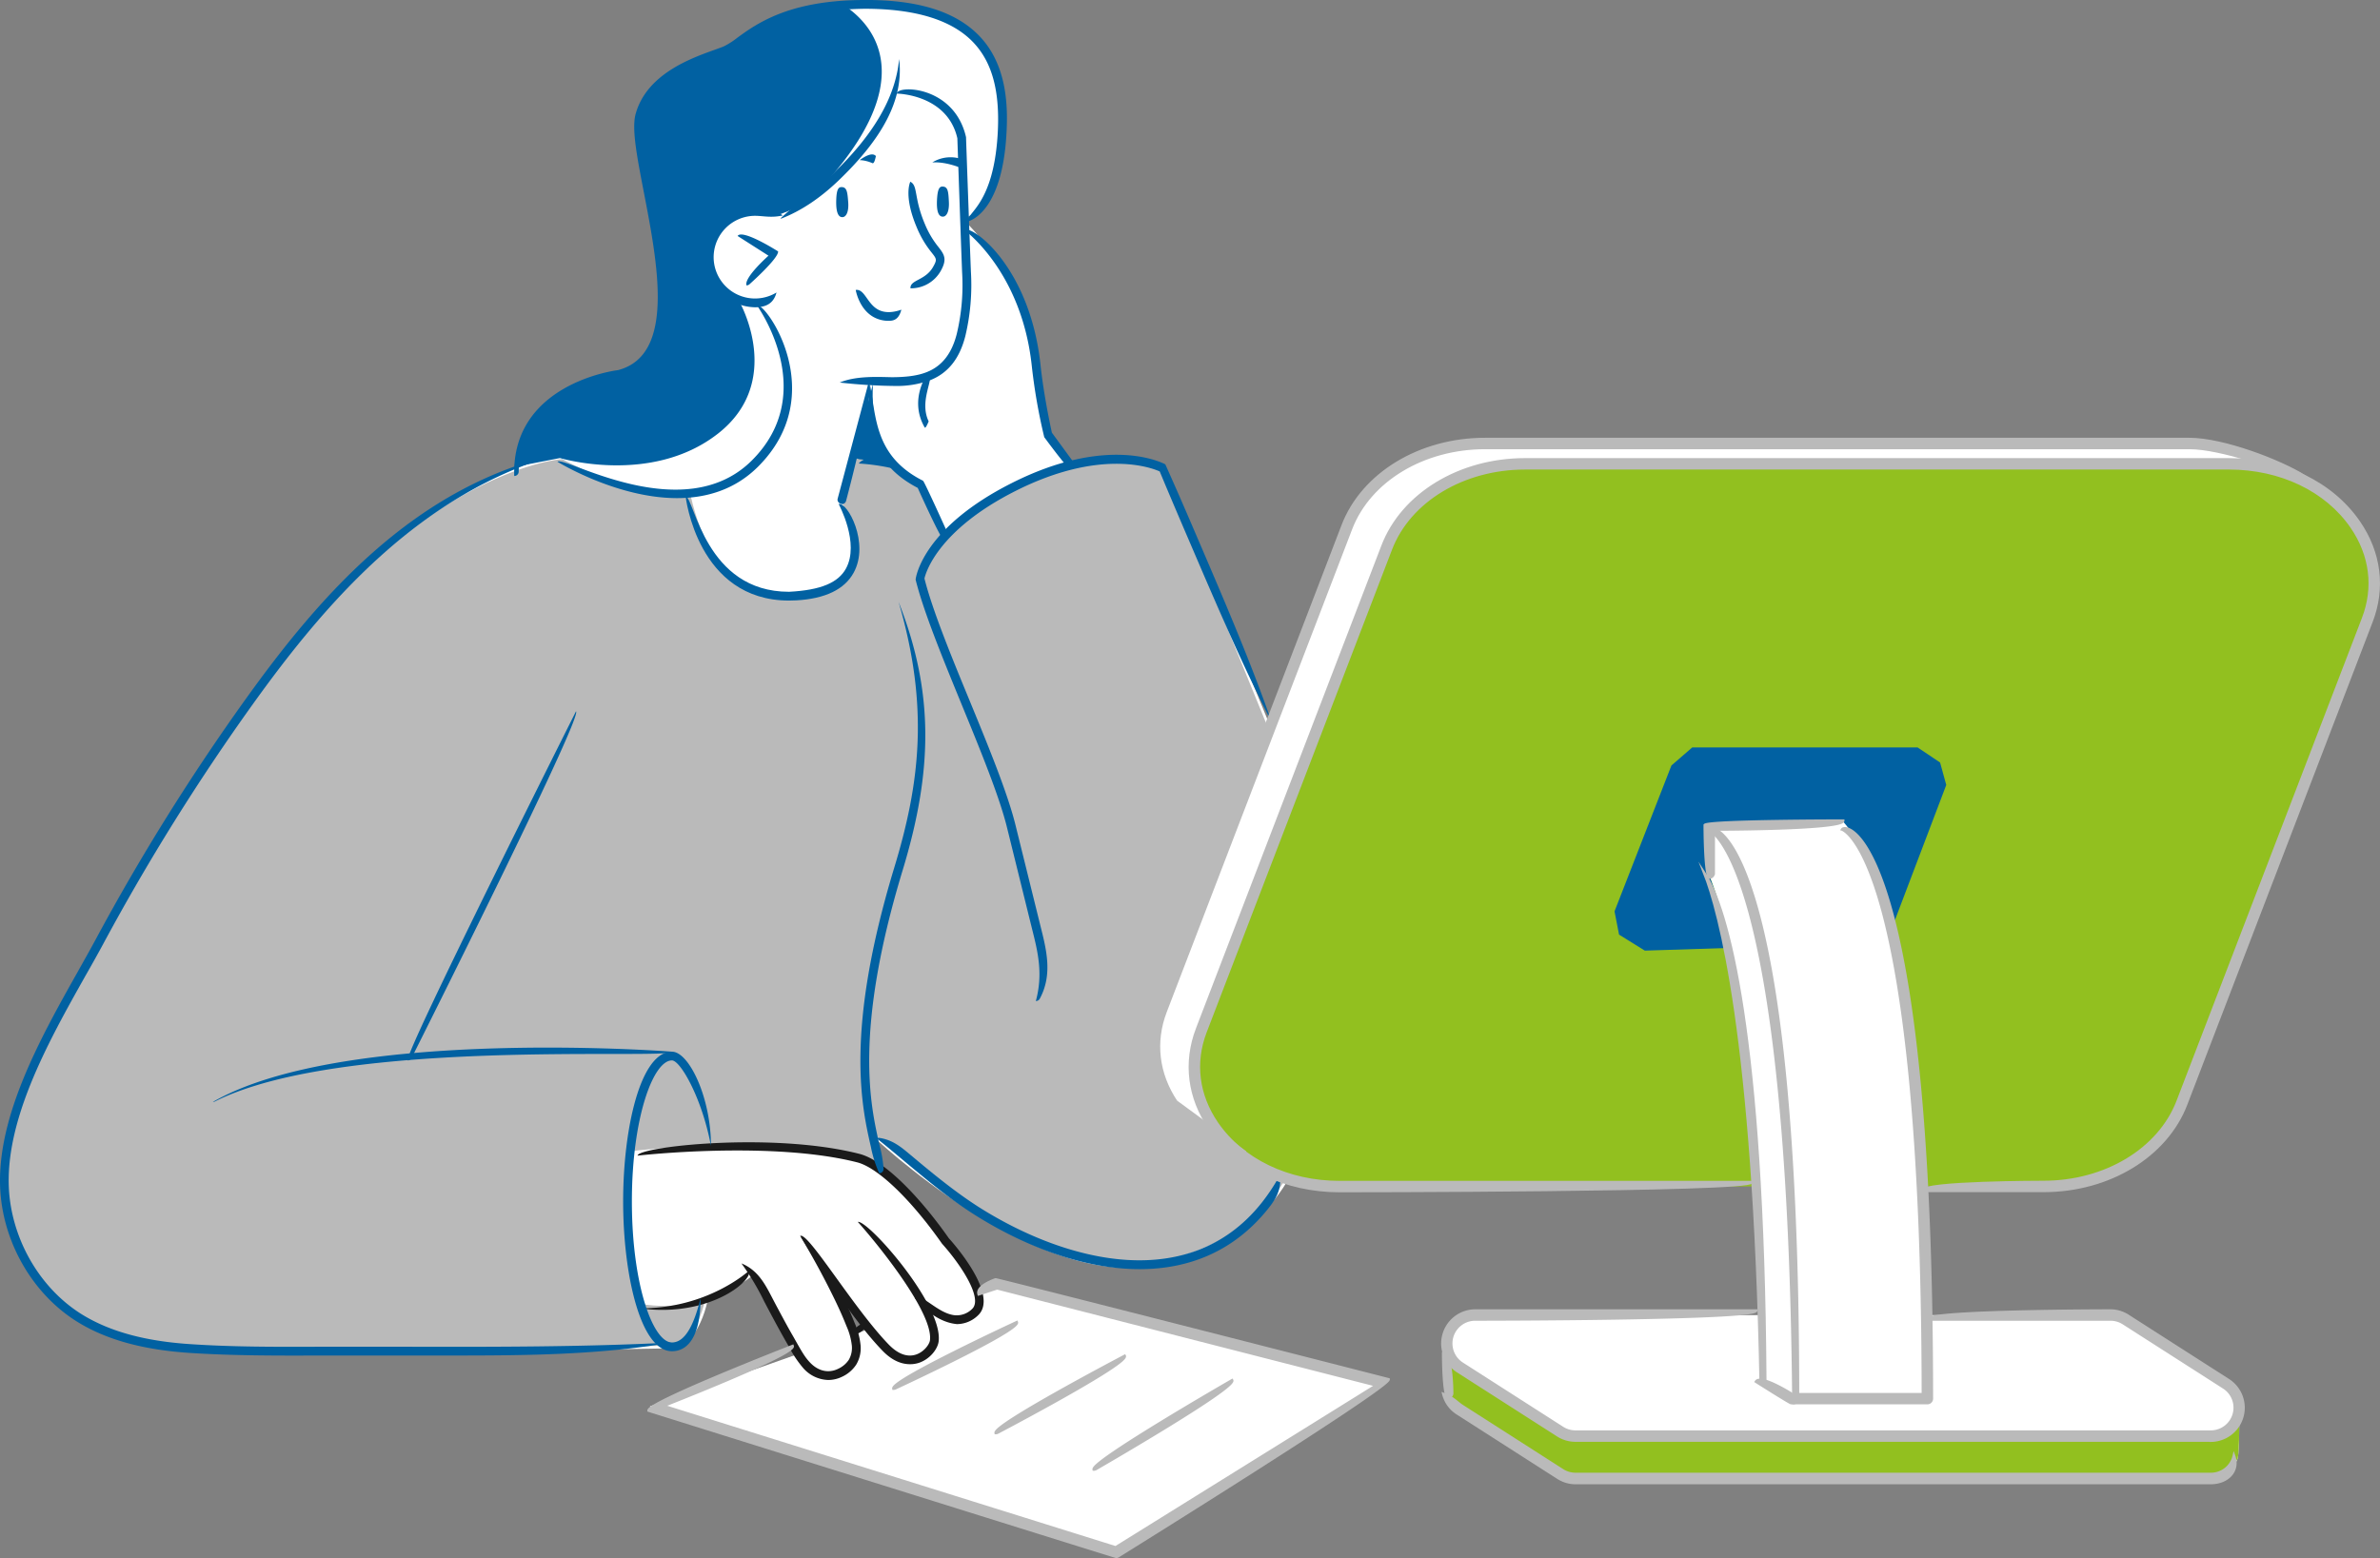 <svg id="_Layer_" data-name="&lt;Layer&gt;" xmlns="http://www.w3.org/2000/svg" viewBox="0 0 890.94 583.42"><rect x="0" y="0" width="890.94" height="583.42" fill="#808080" stroke="none"/><defs><style>.cls-6{fill:#bababa;stroke-miterlimit:10}.cls-2{fill:#0161a2}.cls-3{fill:#fff}.cls-4{fill:#92c01f}.cls-5{fill:#1a1a1a}.cls-6{stroke:#bababa}</style></defs><path d="M3786.81 1324.28s-56.57 4.46-116.26 91.15-84.93 141.26-88 155.94-11.43 53 27 76.37c0 0 9 10.91 73.64 10.94s148.72-1.6 148.72-1.6 7-4.41 9.83-17.83 70-20.89 70-20.89l-7.84-40.89s59.91 57.37 105.53 48.61 53.42-40.67 53.42-40.67l-11.07-161.75-39.06-95.57s-23.45-9.66-52.72 5.28-29.76 19.18-29.76 19.18-7.55-22.33-19.51-26.67-34-3.3-34-3.3z" transform="translate(-3577.24 -1152.77)" stroke="#fff" fill="#bababa" stroke-miterlimit="10"/><path class="cls-2" d="M3939.13 1234.09s10.82-3.55 12.08-21.09 1.93-30-6-42.6-31.32-17.14-49.53-16.67-38.78 10.32-45.08 17c0 0-20.51 8.1-24.47 11.79s-13 9.2-8.85 27.49 7.54 39.93 7.79 54.1-4.73 26.14-14.62 28.41-37.67 5.78-40.59 35.08l17-3.31s43.27 24.57 64 8.74 17.18-17.54 17.18-17.54l30.87 9.25 11.87 1.15s32.4-.13 37.23-32.05-9.39-51.94-9.39-51.94z" transform="translate(-3577.24 -1152.77)"/><path class="cls-3" d="M3978.24 1326.39c.8-.16-8.76-10.85-8.76-10.85s-3.48-30.67-9.29-47.41-21.06-31.89-21.06-31.89l-1.88-33.22s-2.48-14.83-24.33-16.85c0 0-13.15 35.83-43.55 46.79 0 0-20.87-5.12-26.26 12.57s18.8 20.65 18.8 20.65 15 21.74 10.37 38.76-19 31.49-36.63 32.56c0 0 7.73 45.43 41.33 38.29s15.2-35.08 15.2-35.08l11.91-44.38s-3.18 30.41 17.54 37.77l8.59 18.45s26.02-21.72 48.02-26.16zm-165.06 257.44s28.08-3.29 52.36-1.92 34.19 1.92 43.06 10.23 30.05 33.39 34 42.37-3.27 13-6.88 12.43-12.74-5.68-12.74-5.68 10.37 17.72-2 20.14-18.52-12.12-23-18.76-13-18.05-13-18.05l13 32s3 9.35-7.28 10.68-18.72-14.89-18.72-14.89l-12.29-22.56s-17.43 15.41-42.56 11.21c-.13-.03-6.13-35.69-3.95-57.2z" transform="translate(-3577.24 -1152.77)"/><path class="cls-3" d="M243.26 526.62L373.2 480.7l146.16 35.79-101.54 64.79-174.56-54.66zm609.26-351.69l-29.79-8.69-275.18-.17-15.12 4.43-15.78 9.49-8.43 9.59-76.04 196.2.8 13.08 5.91 14.32 20.24 13.39 393.39-251.64z"/><path class="cls-4" d="M4411.68 1326.39h-263.55c-23.66 0-44.59 12.67-51.76 31.32L4027 1538.54c-11.12 29 15 58.5 51.74 58.5h263.56c23.66 0 44.59-12.67 51.75-31.32l69.43-180.84c11.07-28.95-15.06-58.49-51.8-58.49z" transform="translate(-3577.24 -1152.77)"/><path class="cls-2" d="M4224.24 1507.73l-31.27 1-9.65-6-1.69-8.71 21.3-54.62 7.78-6.75h84.38l8.41 5.64 2.31 8.41-19.75 52s-4.87-24.78-18.94-37h-50.33v18s7.27 18.66 7.45 26.61z" transform="translate(-3577.24 -1152.77)"/><path class="cls-3" d="M4216.79 1479.71s11.36 26.15 13.85 68.81 7.84 98.37 4.86 120.18l12.19 7.77h51.06s1-56.35-2.73-97.13-8.71-80-14.94-95.27-13.88-23.67-13.88-23.67l-50.41 1.31z" transform="translate(-3577.24 -1152.77)"/><path class="cls-3" d="M4234.59 1645.2h-109.1l-5.35 5.61v10.25l-1.31 14.38 44.31 30.22 244.7.3s6.16-3.59 7.05-7.09.52-22.4.52-22.4.79-2-14.15-11.5-32.17-19.77-32.17-19.77z" transform="translate(-3577.24 -1152.77)"/><path class="cls-4" d="M4163.14 1705.66s243.32 2.07 247.67.29c.22-.4 4-6.68 4.08-7.08.57-2.22.63-10.57.59-16.43-.4-.14-2.21 3.79-2.21 3.79l-7.14 4.19h-242.38l-43.61-29.36-1.31 14.38z" transform="translate(-3577.24 -1152.77)"/><path class="cls-3" d="M3938.55 1241.89l.58-7.8s10.82-3.55 12.08-21.09 1.93-30-6-42.6-31.32-17.14-49.53-16.67c-1.21 0-2.43.11-3.66.22-.18.47 38.8 19-7 68.67-23.68 25.68 26.55 29.2 59.39 31.38a56 56 0 00-5.86-12.11zm-87.76 91.11c20.71-15.84 17.18-17.54 17.18-17.54l24.73 7.41c-5.49-21.26-12.47-48.19-12.47-48.19l-16.19-8.52h-9.79s16.64 29.55-8.27 49-59.17 9.11-59.17 9.11 43.27 24.58 63.98 8.73z" transform="translate(-3577.24 -1152.77)"/><path class="cls-2" d="M3656.93 1565.38c48.1-27.7 166.93-19.2 172-18.81-1.47 3.18-123.2-5.54-171.22 18.63a1.62 1.62 0 01-.78.18z" transform="translate(-3577.24 -1152.77)"/><path class="cls-2" d="M3747.25 1660.34h-50.4c-16.09.06-32.72.08-48.95-1-17-1.16-30.46-4.83-41.07-11.23-16-9.62-27.18-27.56-29.25-46.81-3-28.1 14.51-59.3 28.6-84.37 2.43-4.34 4.79-8.52 6.94-12.51a828.58 828.58 0 0156.09-89.89c27.81-38.77 63.49-80 117.23-91.81-52 14.78-87.11 55.46-114.55 93.72a825.69 825.69 0 00-55.88 89.54c-2.15 4-4.52 8.21-7 12.56-13.85 24.66-31.1 55.36-28.19 82.42 2 18.25 12.57 35.24 27.67 44.34 10.16 6.11 23.11 9.64 39.59 10.75 16.13 1.11 32.7 1.06 48.72 1h31.67c32.89.07 66.88.12 100.19-1.58-26.9 4.64-54.42 4.87-81.41 4.87z" transform="translate(-3577.24 -1152.77)"/><path class="cls-2" d="M3729.85 1549.84c-1.46-2.37 63-130.7 63-130.7 2.93 1.47-61.54 129.8-61.54 129.8a1.65 1.65 0 01-1.46.9z" transform="translate(-3577.24 -1152.77)"/><path class="cls-5" d="M3887.3 1669.5a12.91 12.91 0 01-9.59-4.71 41.63 41.63 0 01-5-7.5c-3.28-5.7-5.18-9.25-7.07-12.8-1.12-2.09-1.76-3.32-2.4-4.55a94.49 94.49 0 00-8.44-14.09c6.07 2.47 8.76 7.61 11.35 12.57.64 1.22 1.27 2.44 1.91 3.64 2.35 4.39 4.23 7.91 6.24 11.35 2.64 4.69 4 7.19 5.83 9.19 3.15 3.55 7.14 4.53 10.85 2.72a9.57 9.57 0 004-3.37 8.92 8.92 0 001.15-5.25 24.59 24.59 0 00-2.05-7.46c-1.13-2.87-2.44-5.85-4.13-9.37-3.87-8-8.3-16.23-13.2-24.37 7.76 6.54 12.25 14.83 16.15 23 1.73 3.59 3.08 6.64 4.24 9.58a27.68 27.68 0 012.26 8.46 12 12 0 01-1.62 7.18 12.67 12.67 0 01-5.41 4.61 11.85 11.85 0 01-5.07 1.17z" transform="translate(-3577.24 -1152.77)"/><path class="cls-5" d="M3917.87 1663.59c-2.72 0-6.35-1-10.22-5-13.45-13.83-30.12-41.88-30.82-43.06 3-1.4 20 27.21 33.17 40.77 3.4 3.48 6.89 4.75 10.14 3.68 3-1 5-3.78 5.22-5.31 1.32-10.17-19.05-35.47-27-44.36 3.66-.84 32 31 30.25 44.79-.37 2.84-3.26 6.62-7.45 8a10.39 10.39 0 01-3.29.49z" transform="translate(-3577.24 -1152.77)"/><path class="cls-5" d="M3935.48 1648.58c-9-.81-15.52-9.45-15.78-9.81 2.69-1.89 8.56 5.87 15 6.49a8.14 8.14 0 006.4-2.32c4.35-3.94-4.55-17.09-11.19-24.44-11.67-16.64-24.09-28.54-31.77-30.49-32.11-8.18-81.76-2.58-82.23-2.52.13-3.32 50.33-9 83-.67 10.19 2.58 24 18 33.54 31.63 1.85 2 19 21.52 10.82 28.93a11.42 11.42 0 01-7.79 3.2zm-110.32-5.33a60.48 60.48 0 01-8.39-.59c25.28.19 40.62-13.89 40.78-14 1.65 2.92-11.06 14.59-32.39 14.59z" transform="translate(-3577.24 -1152.77)"/><path class="cls-2" d="M4003.85 1628c-20.82 0-42.92-8.51-61.48-20.18-9.45-5.94-18.16-13.22-26.59-20.25-3.57-3-7.14-6-10.77-8.86 5.7.33 9.29 3.33 12.87 6.34 8.35 7 17 14.16 26.24 20 33.45 21 78.71 31.62 105.35-1.82a73.74 73.74 0 006.9-10.44c.73 5.5-1.7 9.17-4.34 12.48-13.03 16.35-30.11 22.73-48.18 22.73zM3965 1527.6c2.79-10.28.73-18.49-1.46-27.18l-9.36-37.9c-2.89-11.69-10.07-29.17-17-46.08s-14.23-34.67-17.18-46.62c.09-1.4 3.14-19.55 35.85-36.1 36.27-18.35 56.75-7.55 57.62-7.07 4.56 10.13 8.71 19.79 12.92 29.63 9.47 22.08 19.27 44.93 26.88 66.84-10.67-20.72-20.45-43.51-29.9-65.55-4.14-9.64-8.2-19.12-12-28.27-3.24-1.46-22.44-8.63-54.06 7.35-28.82 14.58-33.51 30.44-34 32.74 2.93 11.71 10 29 16.93 45.8 7 17 14.21 34.61 17.15 46.54l9.37 37.88c2.25 8.92 4.56 18.15-.29 27.13a1.63 1.63 0 01-1.47.86zm-54.29-199.6a78.58 78.58 0 00-12-1.67c2.53-3.15 9.36-2.46 12.44-1.55.93 2.8.27 3.22-.44 3.22zm-50.84-60.17a18.77 18.77 0 01-.11-37.53 17.49 17.49 0 0110.51 3.14c-4.36 1-7.32.14-10.39.14a15.52 15.52 0 00-15.49 15.57 15.49 15.49 0 0023.53 13.14c-1.19 4.57-4.53 5.52-8 5.54z" transform="translate(-3577.24 -1152.77)"/><path class="cls-2" d="M3856.7 1259.63c-1.09-2.87 8.22-11.12 8.22-11.12l-11.56-7.38c1.78-2.77 15.16 5.78 15.16 5.78.2 2.62-10.73 12.31-10.73 12.31a1.61 1.61 0 01-1.09.41zm53.19 13.27a11.4 11.4 0 01-5.89-1.56c-5.24-3.11-6.38-9.75-6.43-10 3.25-.48 4.2 4.9 8.14 7.22 2.32 1.38 5.34 1.44 8.95.17-1 3.8-2.96 4.17-4.77 4.17zm-17.49 68.63c-1.3-.29-1.82-1.19-1.58-2.06l11.45-43c3.17.85-8.29 43.79-8.29 43.79a1.62 1.62 0 01-1.58 1.27zm37.98-118.88c-1.31-.16-2.17.43-2.39 5.17-.24 5.28 1.15 6.16 2.33 6.07s2.31-1.75 2.13-5.51-.34-5.52-2.07-5.73zm-37.85.19c-1.32-.12-2.16.49-2.26 5.23-.1 5.29 1.32 6.14 2.49 6s2.27-1.82 2-5.57-.5-5.5-2.23-5.66zm44.71-7.12c-.72-.17-5.77-2.44-11-2.13a13 13 0 0111.65-1c.57 2.77-.02 3.13-.65 3.13zm-33.38-1.83a13 13 0 00-4.8-1.17c4.12-3 5.55-2.14 6.07-1.5-.55 2.55-.91 2.67-1.27 2.67zm2.49 378.18a46.08 46.08 0 01-3.09-9.81c-3.45-15.11-9.88-43.22 8.73-104.57 9.41-31 13.28-59.74 1.64-99.52 13.31 33.79 12.83 63.17 1.51 100.47-18.37 60.52-12.06 88.07-8.66 102.88a47.1 47.1 0 011.52 8.89 1.59 1.59 0 01-1.65 1.66zm-77.57 66.66c-11.86 0-18.27-28.9-18.27-56.09s6.41-56.07 18.27-56.07c6.37 0 14.61 17.13 14.61 35.34-3.3-17.84-11.43-32.07-14.61-32.07-7.08 0-15 21.69-15 52.8s7.89 52.81 15 52.81c4.47 0 8-5.44 10.72-16.63-.01 13.83-4.44 19.91-10.72 19.91zm94.65-345.82c-6.21-10.76 1.14-20.51 1.45-20.91 2.54 2.09-3.82 10.58 0 18.56-.97 2.3-1.22 2.35-1.45 2.35zm54 15.09c-1.32-.67-9.28-11.53-9.28-11.53a213.2 213.2 0 01-4.66-26.61c-3.76-35.43-25.09-50.84-25.3-51 2.81-2 24.64 13.65 28.57 50.64 1.17 11.07 3.78 23.16 4.25 25.29l7.75 10.58c-.65 2.56-.98 2.63-1.33 2.63z" transform="translate(-3577.24 -1152.77)"/><path class="cls-2" d="M3930.78 1355.46c-1.49-1-10-20-10-20-19.81-10.28-18.77-27-18-39.25 2.53 12.28 1.58 27.3 20 36.58.76.8 9.52 20.3 9.52 20.3-1.06 2.32-1.3 2.37-1.52 2.37zm-12.71-94.73c-.2-3.24 5.53-2.85 8.46-8 1.55-2.74 1.35-3-.55-5.41a37.58 37.58 0 01-5.46-9.17c-4.94-11.55-2.77-16.77-2.51-17.33 2.95 1.47 1.21 5.92 5.52 16a34.49 34.49 0 005 8.43c2.27 2.9 3.34 4.62.82 9.06a12.81 12.81 0 01-11.28 6.42zm-48.7-26.13c6.17-5.81 12.87-10.28 19.35-16.46 15.61-14.91 23.82-29.07 25.1-43.28 1.92 15.34-6.63 30.17-22.83 45.65-6.79 6.49-13.86 11.19-21 14a1.56 1.56 0 01-.62.09zm-38.65 104.69c-22.6 0-44.47-13.42-44.79-13.62 2.19-2.51 47.1 25 72.69-.41s2.21-57.77 2-58.1c2.9-1.59 27.83 33.07.32 60.43-8.79 8.73-19.59 11.7-30.22 11.7z" transform="translate(-3577.24 -1152.77)"/><path class="cls-2" d="M3769.74 1331c-1.1-34.78 38.45-39.6 38.85-39.64 21.47-5.59 14.9-39.53 9.63-66.8-2.56-13.26-4.59-23.74-3-29.25 4.17-14.79 20.58-20.68 29.4-23.84 1.37-.5 2.57-.92 3.52-1.31a28.6 28.6 0 005.15-3.29c7.08-5.14 18.92-13.74 45.92-14.09 21.12-.36 35.79 4.16 44.75 13.57 10.38 10.9 10.69 26.46 10 37.22-1.82 29.25-14 32-14.49 32.12-.45-3.27 9.58-6.1 11.22-32.33 1-16.12-1.91-27.16-9.13-34.75-7.94-8.34-21.59-12.56-40.59-12.56-27.69.35-39 8.57-45.76 13.48a30.6 30.6 0 01-5.85 3.67c-1 .4-2.22.85-3.66 1.36-8.83 3.17-23.63 8.49-27.33 21.64-1.35 4.76.72 15.41 3.1 27.75 5.24 27.1 12.43 64.23-12.27 70.63-1.74.21-37.3 4.6-37.79 34.8a1.65 1.65 0 01-1.67 1.62z" transform="translate(-3577.24 -1152.77)"/><path class="cls-2" d="M3912.17 1297.29a200.1 200.1 0 01-20.58-1.28c6-2.53 13.94-2.11 19.4-2 5.26 0 9.65-.5 13.14-1.89 5.7-2.23 9.39-6.92 11.27-14.32a78.74 78.74 0 002-23.07c-.53-13.44-1.78-50.19-1.78-50.19-3.78-16.48-22.5-16.72-22.68-16.72.22-3.29 21.53-3 25.93 16.31 0 .31 1.29 37 1.83 50.47a82.32 82.32 0 01-2.09 24c-2.16 8.51-6.5 13.92-13.26 16.57a36.31 36.31 0 01-13.18 2.12z" transform="translate(-3577.24 -1152.77)"/><path class="cls-6" d="M4042.24 1587.05c-1-.31-26.9-19.31-26.9-19.31-8.07-11.76-9.66-24.88-4.87-37.35l69.43-180.83c7.43-19.37 28.86-32.37 53.28-32.37h263.56c12.82 0 34.14 8.23 43.2 13.91-10.47-2.68-31-10.63-43.2-10.63h-263.56c-23.07 0-43.26 12.16-50.22 30.26l-69.43 180.84c-4.35 11.35-2.94 23.31 4 33.69l25.69 18.83c.02 2.73-.48 2.96-.98 2.96z" transform="translate(-3577.24 -1152.77)"/><path class="cls-6" d="M4342.25 1598.67h-45.39c0-3.28 45.39-3.28 45.39-3.28 23.09 0 43.26-12.16 50.23-30.26l69.42-180.83c4.44-11.56 2.9-23.7-4.33-34.21-9.49-13.81-26.64-22-45.89-22h-263.56c-23.08 0-43.26 12.16-50.22 30.25l-69.43 180.84c-4.42 11.55-2.89 23.69 4.33 34.2 9.5 13.82 26.66 22.06 45.89 22.06h154.16c0 3.28-154.16 3.28-154.16 3.28-20.32 0-38.49-8.77-48.59-23.48-7.86-11.42-9.52-24.65-4.69-37.24l69.43-180.83c7.44-19.36 28.84-32.36 53.28-32.36h263.56c20.34 0 38.5 8.77 48.6 23.47 7.86 11.42 9.52 24.65 4.68 37.24l-69.42 180.84c-7.44 19.31-28.85 32.31-53.29 32.31z" transform="translate(-3577.24 -1152.77)"/><path class="cls-2" d="M3872.64 1377.65c-34.32 0-38.72-38.74-38.76-39.15 3.43 1.18 7.42 35.86 38.74 35.86 12.15-.63 18.44-3.52 21.29-8.68 5.25-9.52-2.64-24-2.72-24.17 3.23-.93 11.73 14.63 5.59 25.75-3.42 6.22-10.62 9.69-21.38 10.31-.94.05-1.87.08-2.76.08z" transform="translate(-3577.24 -1152.77)"/><path class="cls-5" d="M3896.62 1652.73c-.52-3.21 4.7-4.92 4.7-4.92 1 3.13-4.19 4.84-4.19 4.84a1.86 1.86 0 01-.51.08z" transform="translate(-3577.24 -1152.77)"/><path class="cls-6" d="M3995.06 1735.68c-.49-.07-175-54.73-175-54.73-.11-3.1 53.88-24.15 53.88-24.15 1.2 3.06-48.43 22.41-48.43 22.41l169.37 53 97.62-60.71-142-36.36-6.88 2.26c-1-3.13 6.31-5.53 6.31-5.53.93 0 147.09 37.4 147.09 37.4.46 3-101.08 66.13-101.08 66.13a1.62 1.62 0 01-.88.28zm253.57-57.56c-1.64-204.23-31.6-214.72-31.9-214.8 2-3 33.55 5 33.55 213.15a1.65 1.65 0 01-1.65 1.65z" transform="translate(-3577.24 -1152.77)"/><path class="cls-6" d="M4236.38 1670.91c-2.47-129.94-15.54-177-21.12-191.23 8.71 13.23 21.93 60.72 22.76 189.57-1.63 1.66-1.64 1.66-1.64 1.66z" transform="translate(-3577.24 -1152.77)"/><path class="cls-6" d="M4298.75 1678.12h-51.06c-.88-.26-13.08-8-13.08-8 1.78-2.77 13.56 4.75 13.56 4.75h48.93c-.16-201-30-211.43-30.25-211.51 2-3 33.54 5 33.54 213.15a1.64 1.64 0 01-1.64 1.61zm-81.67-196.77c-1.65-1.64-1.65-19.64-1.65-19.64 1.65-1.63 51.77-1.63 51.77-1.63 0 3.28-48.47 3.28-48.47 3.28v16.35a1.64 1.64 0 01-1.65 1.64z" transform="translate(-3577.24 -1152.77)"/><path class="cls-6" d="M4404.73 1692.15H4167a12.22 12.22 0 01-6.63-1.94l-37.47-24a12.31 12.31 0 016.63-22.68h105.08c0 3.29-105.08 3.29-105.08 3.29a9 9 0 00-4.86 16.62l37.47 24a9 9 0 004.86 1.43h237.75a9 9 0 004.86-16.63l-37.47-24a9 9 0 00-4.86-1.42h-68.51c0-3.29 68.51-3.29 68.51-3.29a12.23 12.23 0 016.64 2l37.46 24a12.3 12.3 0 01-6.63 22.67z" transform="translate(-3577.24 -1152.77)"/><path class="cls-6" d="M4404.73 1708.06H4167a12.23 12.23 0 01-6.63-2l-37.47-24a12 12 0 01-5.33-7.31c3.73 1.4 5.08 3.25 7.1 4.54l37.47 24a9 9 0 004.86 1.43h237.75a8.82 8.82 0 008.75-6.85c2.01 5.49-2.13 10.19-8.77 10.19z" transform="translate(-3577.24 -1152.77)"/><path class="cls-6" d="M4119.16 1676.06c-1.65-1.64-1.65-16.5-1.65-16.5 3.3 0 3.3 14.86 3.3 14.86a1.64 1.64 0 01-1.65 1.64zm-207.45-3.34c-.69-3.13 46.14-24.84 46.14-24.84 1.39 3-45.44 24.69-45.44 24.69a1.69 1.69 0 01-.7.15zm38.29 16.61c-.75-3.1 48.24-28.82 48.24-28.82 1.52 2.91-47.48 28.63-47.48 28.63a1.56 1.56 0 01-.76.19zm36.69 13.67c-.83-3.07 51.76-33.37 51.76-33.37 1.64 2.84-50.94 33.15-50.94 33.15a1.66 1.66 0 01-.82.22z" transform="translate(-3577.24 -1152.77)"/></svg>